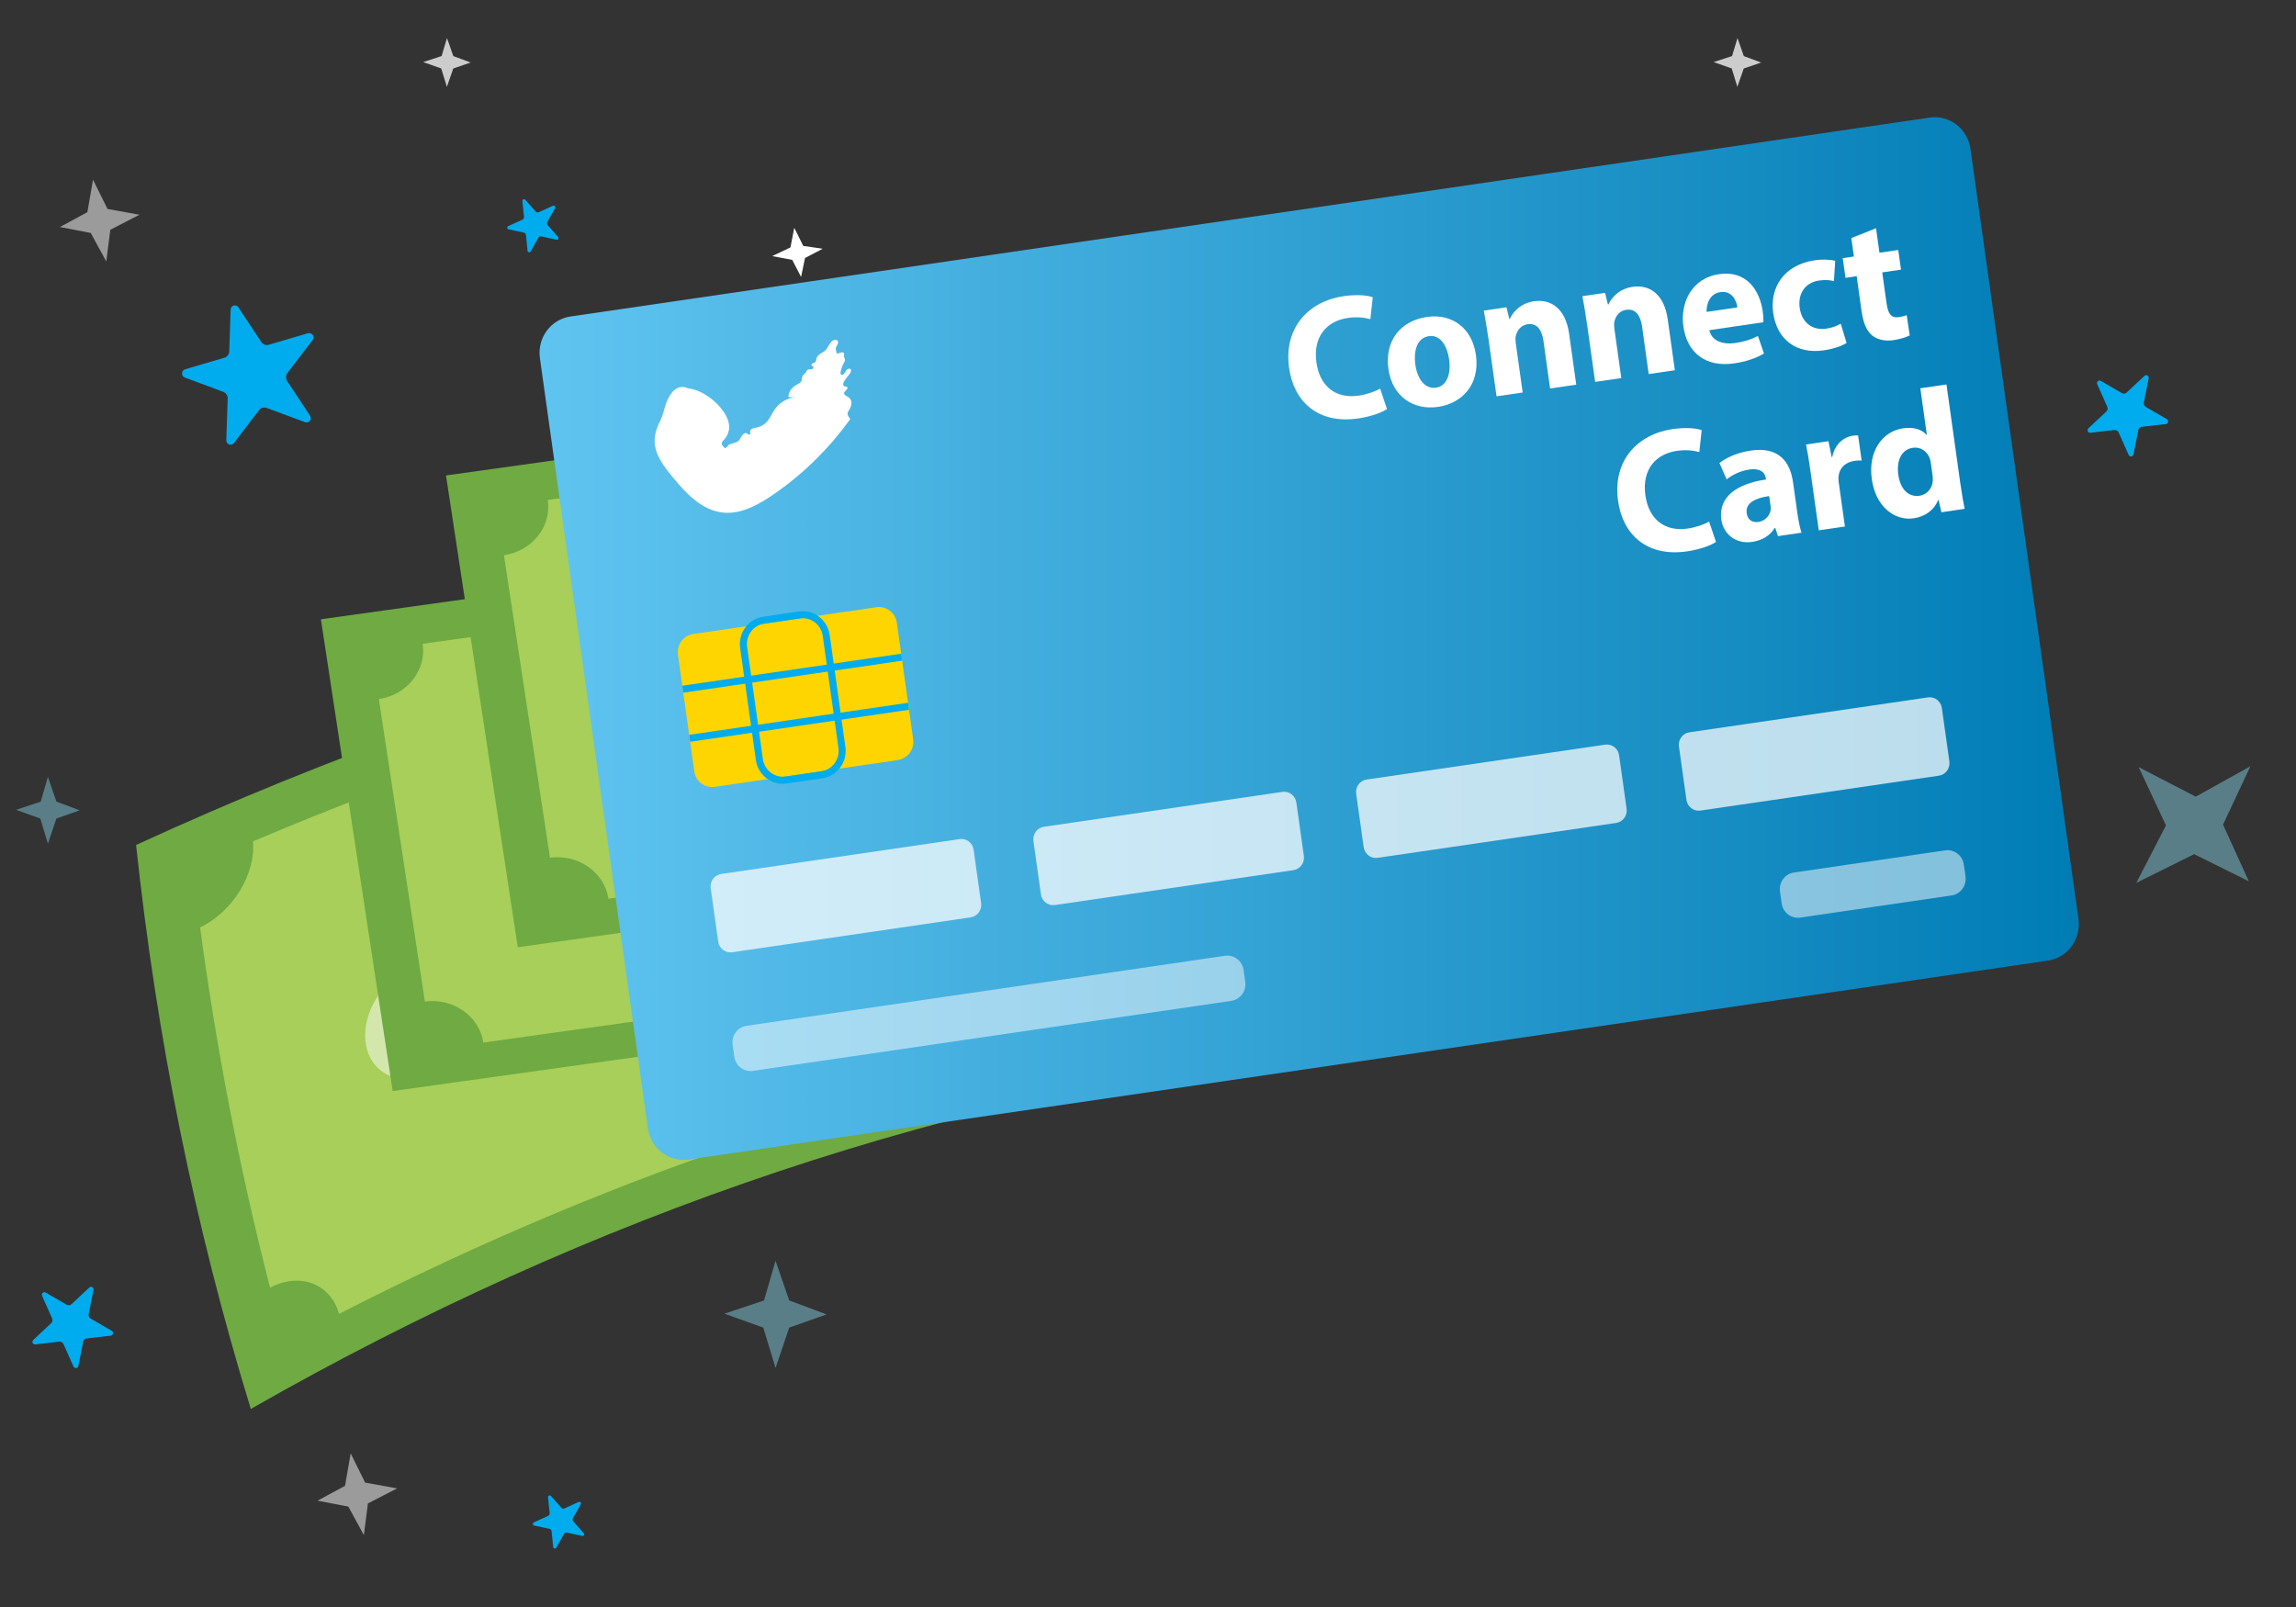 <svg xmlns="http://www.w3.org/2000/svg" xmlns:xlink="http://www.w3.org/1999/xlink" xmlns:i="http://ns.adobe.com/AdobeIllustrator/10.0/" id="Layer_1" viewBox="0 0 600 420"><rect x="0" y="0" width="600" height="420" fill="#333333" stroke="none"/><defs><style>      .st0 {        fill: none;        stroke: #00aced;        stroke-miterlimit: 10;        stroke-width: 1.84px;      }      .st1 {        fill: #a7cf59;      }      .st2 {        fill-rule: evenodd;      }      .st2, .st3, .st4, .st5 {        fill: #fff;      }      .st6 {        fill: url(#linear-gradient);      }      .st3, .st7 {        opacity: .5;      }      .st4 {        opacity: .73;      }      .st8, .st9 {        fill: #ccc;      }      .st10 {        fill: #00aced;      }      .st11 {        fill: #89daee;        opacity: .45;      }      .st12 {        fill: #ffd500;      }      .st9 {        opacity: .68;      }      .st13 {        fill: #6faa43;      }    </style><linearGradient id="linear-gradient" x1="141" y1="166.89" x2="543.25" y2="166.89" gradientUnits="userSpaceOnUse"><stop offset="0" stop-color="#60c4f0"></stop><stop offset="1" stop-color="#007cb5"></stop></linearGradient></defs><polygon class="st8" points="116.81 9.93 115.4 14.65 110.58 16.22 115.3 17.89 116.78 22.71 118.45 17.9 123.01 16.34 118.46 14.66 116.81 9.93"></polygon><polygon class="st9" points="27.77 68.33 28.83 60.05 36.45 56.12 28.1 54.61 24.31 46.97 22.83 55.46 15.65 59.33 23.71 60.88 27.77 68.33"></polygon><polygon class="st5" points="215 65.01 209.91 64.27 207.56 59.54 206.56 64.67 201.81 66.93 207.03 67.92 209.34 72.38 210.37 67.43 215 65.01"></polygon><path class="st10" d="M62.31,80.35l5.97,9.02c.43.65,1.23.95,1.97.73l10.24-3.01c1.04-.31,1.86.93,1.19,1.8l-6.55,8.58c-.47.62-.5,1.48-.07,2.14l5.97,9.02c.61.92-.29,2.09-1.31,1.71l-10.02-3.72c-.73-.27-1.54-.03-2.01.59l-6.55,8.58c-.67.87-2.04.36-2-.74l.36-10.88c.03-.79-.45-1.5-1.17-1.77l-10.02-3.72c-1.02-.38-.97-1.87.07-2.17l10.24-3.01c.74-.22,1.26-.9,1.29-1.69l.36-10.88c.04-1.11,1.44-1.52,2.05-.6Z"></path><path class="st10" d="M145.44,62.65l-4-.87c-.29-.06-.59.07-.73.33l-2.04,3.62c-.21.37-.76.25-.8-.17l-.43-4.15c-.03-.3-.25-.55-.54-.61l-4-.87c-.41-.09-.47-.66-.09-.83l3.73-1.7c.27-.12.43-.41.4-.71l-.43-4.15c-.04-.42.47-.66.75-.34l2.74,3.1c.2.22.52.29.79.17l3.73-1.7c.38-.17.75.25.55.62l-2.04,3.62c-.15.26-.11.59.08.82l2.74,3.1c.28.32,0,.81-.41.72Z"></path><path class="st10" d="M152.14,401.43l-4-.87c-.29-.06-.59.07-.73.33l-2.04,3.62c-.21.37-.76.25-.8-.17l-.43-4.15c-.03-.3-.25-.55-.54-.61l-4-.87c-.41-.09-.47-.66-.09-.83l3.73-1.7c.27-.12.43-.41.4-.71l-.43-4.15c-.04-.42.47-.66.75-.34l2.74,3.1c.2.22.52.29.79.17l3.73-1.7c.38-.17.75.25.55.62l-2.04,3.62c-.15.26-.11.59.08.82l2.74,3.1c.28.32,0,.81-.41.72Z"></path><path class="st10" d="M561.5,98.86l-1.27,6.34c-.09.46.12.93.52,1.16l5.51,3.19c.56.32.39,1.19-.25,1.27l-6.29.73c-.46.05-.83.4-.92.86l-1.27,6.34c-.13.65-.99.74-1.26.15l-2.62-5.89c-.19-.43-.63-.68-1.08-.63l-6.29.73c-.64.07-1-.73-.52-1.18l4.67-4.37c.34-.32.44-.82.25-1.25l-2.62-5.89c-.27-.6.37-1.2.93-.87l5.51,3.19c.4.23.9.17,1.24-.14l4.67-4.37c.48-.44,1.23,0,1.1.64Z"></path><path class="st10" d="M24.44,337.12l-1.27,6.34c-.09.46.12.93.52,1.16l5.51,3.19c.56.32.39,1.19-.25,1.27l-6.29.73c-.46.05-.83.4-.92.86l-1.27,6.34c-.13.65-.99.74-1.26.15l-2.62-5.89c-.19-.43-.63-.68-1.08-.63l-6.29.73c-.64.07-1-.73-.52-1.18l4.67-4.37c.34-.32.44-.82.25-1.25l-2.62-5.89c-.27-.6.37-1.2.93-.87l5.51,3.19c.4.23.9.17,1.24-.14l4.67-4.37c.48-.44,1.23,0,1.1.64Z"></path><polygon class="st11" points="588.08 200.28 573.79 208.21 558.88 200.49 566.02 215.73 558.26 230.75 573.38 223.24 587.67 230.33 580.93 215.52 588.08 200.28"></polygon><polygon class="st11" points="202.67 329.51 199.66 339.88 189.32 343.34 199.47 346.98 202.67 357.54 206.24 346.98 216.01 343.53 206.24 339.88 202.67 329.51"></polygon><g><g><path class="st13" d="M65.54,368.24c-14.8-48.29-24.6-97.19-29.98-147.4,100.82-46.37,207.54-74.02,318.55-78.77-5.61,43.98-6.8,87.55-3.06,131.73-101.48,10.97-197.02,43.88-285.51,94.44Z"></path><path class="st1" d="M321.77,267.66c-81.93,12.12-159.51,37.99-233.17,75.74-2.17-7.83-10.17-11.02-18.03-6.85-7.98-31.09-14.01-62.36-18.28-94.17,8.49-4.05,14.59-13.95,13.82-22.48,81.9-34.73,167.06-57.05,255.72-65.04-.74,7.74,5.59,13.35,13.9,12.78h.01c-2.11,28.43-2.46,56.61-.93,85.08t-.01,0c-7.81.85-13.76,7.67-13.04,14.94Z"></path><path class="st13" d="M196.37,190.75c23.21-5.84,47.49,7.85,48.67,33.12,1.17,25.06-17.71,47.77-40.98,55.11-22.35,7.05-49.11-3.36-51.83-28.65-2.83-26.28,18.92-53.24,44.14-59.58Z"></path><g class="st7"><path class="st5" d="M286.81,202.88c7.84-1.17,14.09,3.9,14.18,11.1.09,7.2-5.89,13.86-13.58,15.12-7.69,1.26-14.28-3.43-14.52-10.71-.24-7.28,6.09-14.33,13.92-15.51Z"></path></g><g class="st7"><path class="st5" d="M107.82,252.68c7.96-3.27,15.19.53,16.29,8.23,1.11,7.69-4.18,16.42-11.96,19.77-7.78,3.35-15.26,0-16.54-7.78-1.29-7.77,4.25-16.94,12.21-20.22Z"></path></g><path class="st1" d="M193.48,258.31c-6.47,1.08-10.76-1.25-11.31-5.87-.38-3.23,1.37-6.01,3.96-6.81,1.53-.47,1.9-.19,1.9-.19-.46,4.71,2.71,7.11,7.79,5.59,4.02-1.2,6.07-3.54,5.81-6.05-.68-6.66-16.48,1.48-17.54-10.33-.56-6.19,4.52-12.32,12.07-15.52-.13-4.32,1.66-11.61,7.43-13.1,1.29-.33,2.12-.09,2.12-.09-1.23,3.68-2.14,7.55-2.68,11.33,5.58-.65,9.22,1.47,9.49,5.64.31,4.94-3.86,7.06-7.43,7.58,0,0,.59-1.13.44-3.22-.21-2.85-2.8-3.91-5.95-3.04-3.9,1.07-6.27,4.17-6.06,6.84.57,6.94,17.62-.53,18.53,9.38.58,6.33-4.35,12.35-11.76,15.66.25,4.33-.94,11-6.34,12.71-1.24.39-2.08.2-2.08.2.79-3.51,1.31-7.18,1.61-10.72Z"></path></g><g><polygon class="st13" points="102.62 285.15 83.86 161.85 356.13 123.81 374.89 247.11 102.62 285.15"></polygon><path class="st1" d="M346.13,241.76l-219.82,30.72c-1.05-6.92-7.88-11.7-15.28-10.72l-12.03-79.06c7.38-1.09,12.49-7.52,11.45-14.44l219.82-30.72c1.07,6.94,7.95,11.73,15.39,10.69h.01s12.03,79.06,12.03,79.06h-.01c-7.44,1.04-12.62,7.52-11.56,14.48Z"></path><path class="st13" d="M223.47,165.65c22.95-3.21,44.2,11.58,47.46,33.03,3.26,21.45-12.7,41.43-35.65,44.64-22.95,3.21-44.2-11.58-47.46-33.03-3.26-21.45,12.7-41.43,35.65-44.64Z"></path><ellipse class="st3" cx="308.84" cy="193.38" rx="12.9" ry="12.07" transform="translate(-9.93 16.84) rotate(-3.07)"></ellipse><ellipse class="st3" cx="149.91" cy="215.58" rx="12.9" ry="12.07" transform="translate(-11.35 8.35) rotate(-3.07)"></ellipse><path class="st1" d="M225.43,223.65c-5.9.03-9.84-2.66-10.46-6.73-.43-2.84,1.07-4.98,3.39-5.31,1.37-.19,1.72.1,1.72.1-.24,4.02,2.7,6.56,7.29,5.92,3.64-.51,5.43-2.29,5.09-4.52-.9-5.9-14.87-.94-16.44-11.24-.82-5.4,3.35-9.97,9.94-11.86-.45-3.75.52-9.8,5.58-10.51,1.13-.16,1.91.13,1.91.13-.75,3.06-1.23,6.32-1.41,9.53,5,.04,8.49,2.23,9.05,5.9.66,4.34-3.02,5.77-6.24,5.82,0,0,.47-.92.19-2.76-.38-2.51-2.82-3.7-5.62-3.31-3.46.48-5.41,2.86-5.05,5.2.92,6.07,16.06,1.57,17.4,10.37.86,5.63-3.47,10.38-10.18,12.29.34,3.82-.68,9.54-5.63,10.23-1.13.16-1.91-.13-1.91-.13.71-2.94,1.15-6.08,1.35-9.12Z"></path></g><g><polygon class="st13" points="135.31 247.56 116.55 124.26 388.82 86.22 407.58 209.52 135.31 247.56"></polygon><path class="st1" d="M378.82,204.17l-219.82,30.72c-1.05-6.92-7.88-11.7-15.28-10.72l-12.03-79.06c7.38-1.09,12.49-7.52,11.45-14.44l219.82-30.72c1.07,6.94,7.95,11.73,15.39,10.69h.01s12.03,79.06,12.03,79.06h-.01c-7.44,1.04-12.62,7.52-11.56,14.48Z"></path><path class="st13" d="M256.16,128.05c22.95-3.21,44.2,11.58,47.46,33.03,3.26,21.45-12.7,41.43-35.65,44.64-22.95,3.21-44.2-11.58-47.46-33.03-3.26-21.45,12.7-41.43,35.65-44.64Z"></path><ellipse class="st3" cx="341.53" cy="155.79" rx="12.9" ry="12.07" transform="translate(-7.86 18.54) rotate(-3.07)"></ellipse><ellipse class="st3" cx="182.61" cy="177.99" rx="12.9" ry="12.07" transform="translate(-9.28 10.05) rotate(-3.07)"></ellipse><path class="st1" d="M258.12,186.06c-5.9.03-9.84-2.66-10.46-6.73-.43-2.84,1.07-4.98,3.39-5.31,1.37-.19,1.72.1,1.72.1-.24,4.02,2.7,6.56,7.29,5.92,3.64-.51,5.43-2.29,5.09-4.52-.9-5.9-14.87-.94-16.44-11.24-.82-5.4,3.35-9.97,9.94-11.86-.45-3.75.52-9.8,5.58-10.51,1.13-.16,1.91.13,1.91.13-.75,3.06-1.23,6.32-1.41,9.53,5,.04,8.49,2.23,9.05,5.9.66,4.34-3.02,5.77-6.24,5.82,0,0,.47-.92.19-2.76-.38-2.51-2.82-3.7-5.62-3.31-3.46.48-5.41,2.86-5.05,5.2.92,6.07,16.06,1.57,17.4,10.37.86,5.63-3.47,10.38-10.18,12.29.34,3.82-.68,9.54-5.63,10.23-1.13.16-1.91-.13-1.91-.13.71-2.94,1.15-6.08,1.35-9.12Z"></path></g></g><polygon class="st11" points="12.52 203.05 10.64 209.51 4.21 211.66 10.53 213.93 12.52 220.51 14.74 213.93 20.83 211.78 14.74 209.51 12.52 203.05"></polygon><g><path class="st6" d="M535.18,251.06l-355.22,51.99c-5.14.75-9.9-2.9-10.64-8.15l-28.23-201.31c-.74-5.25,2.83-10.12,7.97-10.87L504.29,30.73c5.14-.75,9.9,2.9,10.64,8.15l28.23,201.31c.74,5.25-2.83,10.12-7.97,10.87Z"></path><path class="st12" d="M234.63,198.65l-47.86,7c-2.58.38-4.97-1.45-5.34-4.09l-4.26-30.41c-.37-2.63,1.42-5.08,4-5.45l47.86-7c2.58-.38,4.97,1.45,5.34,4.09l4.26,30.41c.37,2.63-1.42,5.08-4,5.45Z"></path><path class="st10" d="M209.8,161.58c2.57,0,4.82,1.93,5.2,4.61l4.11,29.31c.41,2.94-1.58,5.66-4.46,6.08l-9.34,1.37c-.25.04-.5.05-.75.05-2.57,0-4.82-1.93-5.2-4.61l-4.11-29.31c-.41-2.94,1.58-5.66,4.46-6.08l9.34-1.37c.25-.04.5-.05.75-.05M209.8,159.74c-.34,0-.68.03-1.02.07l-9.34,1.37c-3.87.57-6.57,4.23-6.02,8.16l4.11,29.31c.5,3.53,3.51,6.2,7.02,6.2.34,0,.68-.03,1.02-.07l9.34-1.37c3.87-.57,6.57-4.23,6.02-8.16l-4.11-29.31c-.5-3.53-3.51-6.2-7.02-6.2h0Z"></path><line class="st0" x1="178.43" y1="180.13" x2="235.63" y2="171.76"></line><line class="st0" x1="180.23" y1="192.96" x2="237.43" y2="184.59"></line><g><path class="st5" d="M362.46,106.9c-1.14.8-3.9,1.93-7.54,2.46-10.47,1.53-16.8-4.36-18.04-13.17-1.48-10.53,5.09-17.44,14.22-18.78,3.55-.52,6.35-.21,7.63.28l-.62,5.73c-1.44-.41-3.46-.68-5.91-.32-5.39.79-9.15,4.77-8.19,11.63.87,6.19,4.99,9.56,11.07,8.67,2.09-.31,4.3-1.06,5.58-1.83l1.79,5.33Z"></path><path class="st5" d="M385.69,92.7c1.15,8.2-4.01,12.78-9.9,13.64-6.39.93-11.94-2.65-12.96-9.9-1.01-7.24,3.01-12.57,10.06-13.6,6.71-.98,11.84,3.09,12.79,9.86ZM369.85,95.25c.54,3.83,2.53,6.5,5.44,6.07,2.66-.39,3.96-3.36,3.4-7.4-.46-3.31-2.19-6.53-5.28-6.07-3.25.48-4.02,4.08-3.55,7.4Z"></path><path class="st5" d="M388.93,88.32c-.39-2.79-.81-5.14-1.18-7.14l5.92-.87.75,3.06.14-.02c.68-1.57,2.61-4.07,6.28-4.61,4.48-.66,8.29,1.91,9.21,8.51l1.86,13.28-6.83,1-1.74-12.43c-.41-2.89-1.69-4.72-4.15-4.36-1.88.28-2.8,1.78-3.09,3.14-.11.46-.08,1.14,0,1.76l1.81,12.94-6.83,1-2.14-15.27Z"></path><path class="st5" d="M414.7,84.55c-.39-2.79-.81-5.14-1.18-7.14l5.92-.87.75,3.06.14-.02c.68-1.57,2.61-4.07,6.28-4.61,4.48-.66,8.29,1.91,9.21,8.51l1.86,13.28-6.83,1-1.74-12.43c-.41-2.89-1.69-4.72-4.15-4.36-1.88.27-2.8,1.78-3.09,3.14-.11.46-.08,1.14,0,1.76l1.81,12.94-6.83,1-2.14-15.27Z"></path><path class="st5" d="M446.69,86.29c.61,2.86,3.6,3.83,6.79,3.36,2.31-.34,4.16-.93,5.91-1.84l1.58,4.58c-2.14,1.28-4.81,2.15-7.76,2.58-7.44,1.09-12.33-2.71-13.31-9.7-.8-5.7,1.8-12.51,9.38-13.62,7.12-1.04,10.6,4.22,11.37,9.77.17,1.22.19,2.26.14,2.8l-14.11,2.07ZM454.03,80.34c-.22-1.68-1.36-4.44-4.46-3.99-2.88.42-3.67,3.28-3.6,5.17l8.07-1.18Z"></path><path class="st5" d="M482.57,89.62c-1.15.76-3.37,1.56-5.97,1.94-7.09,1.04-12.23-2.74-13.22-9.78-.92-6.56,2.72-12.56,10.88-13.76,1.81-.26,3.83-.22,5.33.12l-.34,5.34c-.88-.25-2.12-.42-3.92-.16-3.61.53-5.56,3.48-5.02,7.15.58,4.12,3.59,5.91,6.89,5.43,1.63-.24,2.84-.72,3.83-1.3l1.53,5.02Z"></path><path class="st5" d="M490.25,59.65l.9,6.4,4.91-.72.72,5.14-4.91.72,1.14,8.13c.38,2.71,1.21,3.86,3.25,3.56.88-.13,1.55-.32,2-.51l.8,5.29c-.84.45-2.43.97-4.34,1.25-2.21.32-4.16-.19-5.42-1.19-1.45-1.14-2.37-3.19-2.82-6.37l-1.29-9.17-2.92.43-.72-5.14,2.92-.43-.68-4.82,6.45-2.56Z"></path><path class="st5" d="M448.42,141.64c-1.14.8-3.9,1.93-7.54,2.46-10.47,1.53-16.8-4.36-18.04-13.17-1.48-10.53,5.09-17.44,14.22-18.78,3.55-.52,6.35-.21,7.63.28l-.62,5.73c-1.44-.41-3.46-.68-5.9-.32-5.39.79-9.15,4.77-8.19,11.63.87,6.19,4.99,9.56,11.07,8.67,2.09-.31,4.3-1.06,5.58-1.84l1.79,5.33Z"></path><path class="st5" d="M464.63,140.13l-.72-2.17-.14.02c-1.18,1.99-3.29,3.27-5.89,3.65-4.47.65-7.56-2.24-8.06-5.82-.82-5.84,3.91-9.36,11.68-10.49l-.04-.29c-.17-1.19-1.03-2.8-4.43-2.3-2.24.33-4.48,1.45-5.82,2.56l-1.88-4.28c1.4-1.12,4.24-2.67,8.25-3.26,7.31-1.07,10.24,3.01,10.98,8.27l1.1,7.82c.3,2.14.7,4.16,1.11,5.38l-6.14.9ZM462.32,129.65c-3.59.51-6.25,1.8-5.87,4.47.25,1.81,1.53,2.52,3.09,2.29,1.67-.24,2.92-1.59,3.17-3.09.05-.38.01-.81-.04-1.21l-.34-2.45Z"></path><path class="st5" d="M473.18,123.54c-.46-3.29-.82-5.45-1.22-7.37l5.86-.86.83,4.12.17-.02c.67-3.45,3.15-5.21,5.27-5.52.63-.09.95-.12,1.48-.08l.92,6.56c-.54-.04-1.11-.04-1.87.08-2.51.37-4.03,1.98-4.18,4.23-.02.46.01,1.01.09,1.57l1.59,11.35-6.83,1-2.11-15.04Z"></path><path class="st5" d="M508.66,100.48l3.62,25.84c.36,2.55.81,5.19,1.12,6.67l-6.07.89-.75-3.24h-.09c-1.03,2.73-3.51,4.39-6.34,4.81-5.18.76-10.01-3.17-10.99-10.15-1.09-7.53,2.92-12.6,8.15-13.36,2.71-.4,4.93.29,6.13,1.69h.09s-1.7-12.15-1.7-12.15l6.83-1ZM504.59,121.11c-.06-.39-.14-.86-.27-1.25-.65-1.82-2.35-3.13-4.43-2.83-3.13.46-4.31,3.52-3.82,7.06.53,3.78,2.68,5.89,5.53,5.48,1.94-.28,3.34-1.89,3.48-3.92.05-.5,0-1.04-.08-1.6l-.41-2.94Z"></path></g><path class="st4" d="M253.66,239.76l-62.34,9.12c-1.76.26-3.39-.99-3.64-2.79l-1.96-13.95c-.25-1.8.97-3.46,2.73-3.72l62.34-9.12c1.76-.26,3.39.99,3.64,2.79l1.96,13.95c.25,1.8-.97,3.46-2.73,3.72Z"></path><path class="st3" d="M321.77,261.58l-125.02,18.3c-2.35.34-4.52-1.32-4.86-3.72l-.43-3.1c-.34-2.4,1.29-4.62,3.64-4.96l125.02-18.3c2.35-.34,4.52,1.32,4.86,3.72l.43,3.1c.34,2.4-1.29,4.62-3.64,4.96Z"></path><path class="st3" d="M509.99,234.03l-39.54,5.79c-2.35.34-4.52-1.32-4.86-3.72l-.43-3.1c-.34-2.4,1.29-4.62,3.64-4.96l39.54-5.79c2.35-.34,4.52,1.32,4.86,3.72l.43,3.1c.34,2.4-1.29,4.62-3.64,4.96Z"></path><path class="st4" d="M338,227.42l-62.34,9.12c-1.76.26-3.39-.99-3.64-2.79l-1.96-13.95c-.25-1.8.97-3.46,2.73-3.72l62.34-9.12c1.76-.26,3.39.99,3.64,2.79l1.96,13.95c.25,1.8-.97,3.46-2.73,3.72Z"></path><path class="st4" d="M422.34,215.08l-62.34,9.12c-1.76.26-3.39-.99-3.64-2.79l-1.96-13.95c-.25-1.8.97-3.46,2.73-3.72l62.34-9.12c1.76-.26,3.39.99,3.64,2.79l1.96,13.95c.25,1.8-.97,3.46-2.73,3.72Z"></path><path class="st4" d="M506.69,202.73l-62.34,9.12c-1.76.26-3.39-.99-3.64-2.79l-1.96-13.95c-.25-1.8.97-3.46,2.73-3.72l62.34-9.12c1.76-.26,3.39.99,3.64,2.79l1.96,13.95c.25,1.8-.97,3.46-2.73,3.72Z"></path><path class="st2" d="M217.66,115.28c1.63-1.9,3.18-3.86,4.61-5.88-.2.28-.78-1.03-.79-1.18-.02-.6.46-1.05.69-1.56.35-.8.54-1.74-.04-2.47-.68-.86-2.38-.86-1.04-2.22.11-.12.25-.22.32-.36.08-.14.09-.35-.03-.46-.11-.1-.29-.09-.44-.12-1.83-.34,1.09-3.1,1.33-3.64.35-.79-.1-1.27-.77-.92-.47.24-.97,1.84-1.66,1.47-.21-.11-.21-.42-.17-.66.14-.83.41-1.63.81-2.36.11-.21.24-.42.3-.65.14-.52-.33-.86-.23-1.36.04-.22.09-.47-.03-.66-.32-.47-1.4.22-1.86.13-.08-.41-.27-.86-.26-1.27.01-.36.24-.67.42-.99s.29-.73.09-1.03c-.15-.22-.43-.3-.68-.28-1.37.14-1.69,1.97-2.57,2.78-.38.35-.84.57-1.27.85-.43.28-.84.64-.99,1.13-.08.27-.09.56-.19.82-.19.51-.63.36-.99.64-.16.12-.24.37-.12.53.1.13.3.15.41.28.14.17.04.46-.15.57-.41.25-1.31-.07-1.54.51-.27.68-.66.74-1.03,1.28-.4.6-.05,1.25-.7,1.81-.34.29-.76.46-1.14.69-1.09.63-1.94,1.81-1.91,3.09.57,0,1.15.02,1.72.02-2.13.24-4.13,1.46-5.35,3.26-.69,1.01-1.14,2.19-1.95,3.11-.72.82-1.71,1.38-2.77,1.58-.45.08-.93.11-1.31.38s-.56.89-.21,1.19c-.04.27-.41.3-.65.17s-.44-.34-.7-.33c-.17,0-.32.1-.45.21-.93.74-.93,1.99-2.09,2.24-.4.09-1.11.42-1.52.49-.65.1-.43.79-1.38,1.04-.02-.25-.74-.62-.76-1.12-.02-.64.33-.81.71-1.26.56-.67.98-1.44,1.14-2.31.32-1.74-.42-3.47-1.38-4.86-2.03-2.96-5.7-5.68-9.28-6.1-3.01-1.4-4.88,1.5-5.79,4.03-.52,1.45-.69,2.83-1.38,4.2-.85,1.68-1.56,3.51-1.57,5.43-.01,3.71,2.5,6.86,4.84,9.7,4.7,5.71,10.03,10.88,17.92,8.63,2.71-.77,5.19-2.2,7.55-3.76,5.98-3.97,11.51-8.91,16.28-14.44Z"></path></g><polygon class="st8" points="454.05 9.93 452.63 14.65 447.82 16.22 452.54 17.89 454.01 22.71 455.69 17.9 460.24 16.34 455.7 14.66 454.05 9.93"></polygon><polygon class="st9" points="95.09 401.21 96.15 392.93 103.78 389 95.42 387.49 91.64 379.85 90.16 388.34 82.97 392.21 91.03 393.76 95.09 401.21"></polygon></svg>